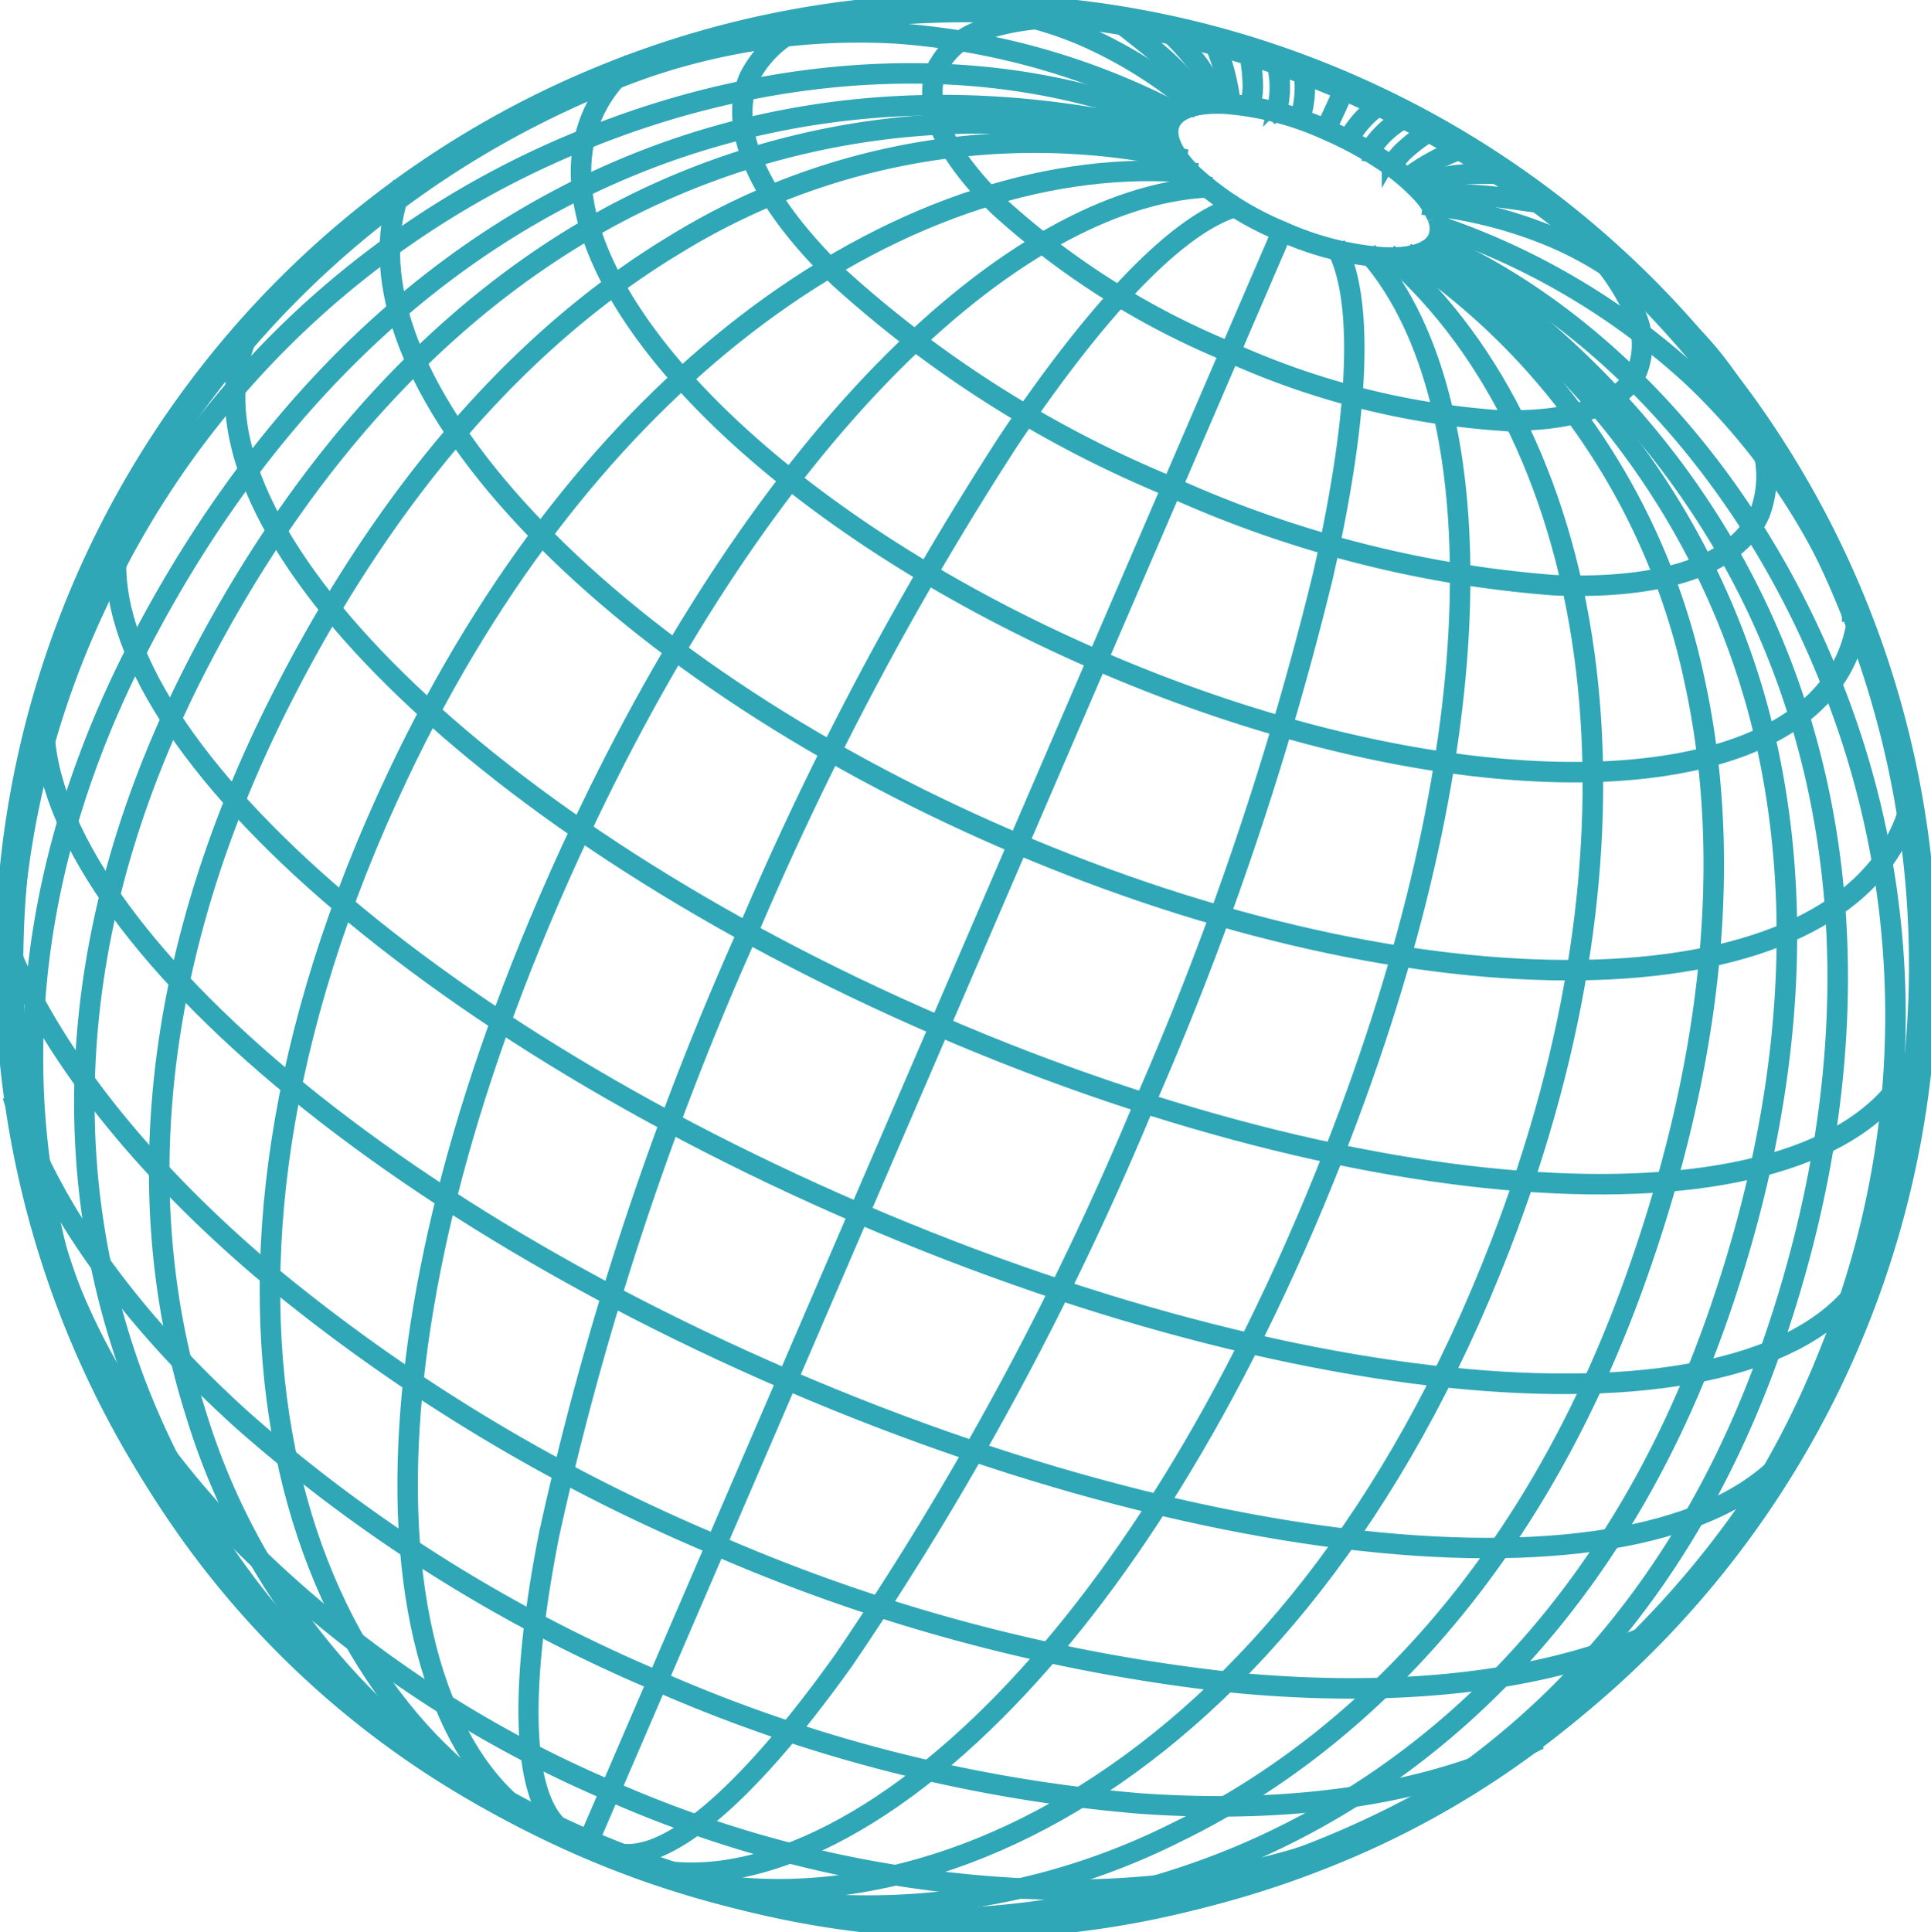 <?xml version="1.0" encoding="UTF-8"?>
<svg xmlns="http://www.w3.org/2000/svg" xmlns:xlink="http://www.w3.org/1999/xlink" width="91.369" height="91.408" viewBox="0 0 91.369 91.408">
  <defs>
    <clipPath id="a">
      <rect width="91.369" height="91.408" fill="#2ea7b7" stroke="#2fa7b7" stroke-width="0.6"></rect>
    </clipPath>
  </defs>
  <g clip-path="url(#a)">
    <path d="M63.972,3.737a45.65,45.65,0,1,1-34.935-.494,45.506,45.506,0,0,1,34.935.494M87.635,29.064a44.907,44.907,0,1,0-.486,34.367,44.766,44.766,0,0,0,.486-34.367" transform="translate(-0.199 0)" fill="#2ea7b7" stroke="#2fa7b7" stroke-width="0.6" fill-rule="evenodd"></path>
    <path d="M262.519,14.423a10.615,10.615,0,0,1,2.2,3.266,3.626,3.626,0,0,1,.093,2.783c-.782,1.815-3.381,2.626-6.949,2.469a37.467,37.467,0,0,1-12.575-3.221,37.471,37.471,0,0,1-10.978-6.928c-2.565-2.486-3.761-4.931-2.979-6.747A3.785,3.785,0,0,1,233.7,4.092a12.239,12.239,0,0,1,4.468-.52l-.014.37a11.87,11.87,0,0,0-4.329.5,3.433,3.433,0,0,0-2.155,1.751c-.715,1.659.444,3.958,2.894,6.333a37.1,37.1,0,0,0,10.868,6.854A37.1,37.1,0,0,0,257.88,22.57c3.41.15,5.876-.587,6.591-2.245a3.269,3.269,0,0,0-.1-2.5,10.259,10.259,0,0,0-2.126-3.147Z" transform="translate(-187.16 -2.881)" fill="#2ea7b7" stroke="#2fa7b7" stroke-width="0.6" fill-rule="evenodd"></path>
    <path d="M302,28.982a4.176,4.176,0,0,1,.865,1.287,1.5,1.5,0,0,1,.034,1.152c-.32.743-1.356,1.076-2.771,1.014a14.463,14.463,0,0,1-4.854-1.242,14.46,14.46,0,0,1-4.237-2.675c-1.017-.986-1.487-1.967-1.166-2.71s1.356-1.076,2.771-1.014a14.461,14.461,0,0,1,4.854,1.242,17.164,17.164,0,0,1,2.573,1.371A10.541,10.541,0,0,1,302,28.982m.52,1.421a3.817,3.817,0,0,0-.791-1.168,10.166,10.166,0,0,0-1.861-1.518,16.8,16.8,0,0,0-2.518-1.341,14.089,14.089,0,0,0-4.725-1.213c-1.256-.055-2.16.2-2.413.791s.179,1.422,1.082,2.3a14.088,14.088,0,0,0,4.127,2.6,14.092,14.092,0,0,0,4.725,1.213c1.256.055,2.16-.2,2.413-.791a1.142,1.142,0,0,0-.038-.871" transform="translate(-234.682 -20.074)" fill="#2ea7b7" stroke="#2fa7b7" stroke-width="0.6" fill-rule="evenodd"></path>
    <path d="M229,15.982a15.241,15.241,0,0,1,3.158,4.686,5.152,5.152,0,0,1,.135,3.953c-1.114,2.585-4.834,3.738-9.949,3.513a53.983,53.983,0,0,1-18.119-4.641,53.982,53.982,0,0,1-15.817-9.982c-3.676-3.563-5.394-7.059-4.28-9.644A5.382,5.382,0,0,1,187.5,1.095a17.577,17.577,0,0,1,6.416-.746l-.014.37a17.216,17.216,0,0,0-6.278.725,5.032,5.032,0,0,0-3.158,2.571c-1.046,2.429.634,5.778,4.2,9.23a53.619,53.619,0,0,0,15.708,9.907,53.613,53.613,0,0,0,17.989,4.612c4.956.218,8.544-.861,9.59-3.29a4.8,4.8,0,0,0-.139-3.672,14.884,14.884,0,0,0-3.085-4.568Z" transform="translate(-148.851 -0.265)" fill="#2ea7b7" stroke="#2fa7b7" stroke-width="0.6" fill-rule="evenodd"></path>
    <path d="M137.783,118.075q-.064.233-.143.458t-.174.445c-1.893,4.394-8.062,6.434-16.505,6.181-8.387-.251-19.038-2.761-29.964-7.469-10.755-4.634-19.8-10.548-25.75-16.394C59.255,95.414,56.381,89.583,58,85.158l.348.128c-1.567,4.275,1.271,9.968,7.156,15.747,5.922,5.815,14.923,11.7,25.638,16.317,10.883,4.69,21.486,7.189,29.829,7.439,8.287.248,14.326-1.718,16.153-5.957q.092-.212.165-.422t.136-.433Z" transform="translate(-46.613 -68.968)" fill="#2ea7b7" stroke="#2fa7b7" stroke-width="0.6" fill-rule="evenodd"></path>
    <path d="M191.09,63.182c2.951,3.476,4.536,9.445,4.21,17.284-.294,7.071-2.142,15.673-5.944,25.35-4.745,12.078-10.448,20.8-16.041,26.4-6.6,6.612-13.072,8.885-17.657,7.212l.128-.348c4.452,1.625,10.774-.624,17.268-7.126,5.56-5.567,11.233-14.245,15.959-26.273,3.785-9.634,5.625-18.2,5.917-25.231.322-7.742-1.23-13.621-4.121-17.027Z" transform="translate(-126.065 -51.17)" fill="#2ea7b7" stroke="#2fa7b7" stroke-width="0.6" fill-rule="evenodd"></path>
    <path d="M138.483,46.021c-4.462.238-9.8,3.148-15.207,8.7-4.912,5.044-9.871,12.261-14.274,21.63-5.5,11.7-7.907,21.779-8.135,29.644-.266,9.185,2.442,15.325,6.681,17.445l-.165.332c-4.365-2.183-7.156-8.446-6.885-17.787.229-7.911,2.65-18.046,8.17-29.79,4.422-9.41,9.406-16.661,14.343-21.731,5.474-5.62,10.9-8.568,15.454-8.811Z" transform="translate(-81.377 -36.972)" fill="#2ea7b7" stroke="#2fa7b7" stroke-width="0.6" fill-rule="evenodd"></path>
    <path d="M186.769,61.9c1.282,2.66.954,8.259-.707,15.528a152.291,152.291,0,0,1-8.59,25.317,146.518,146.518,0,0,1-14.111,26.036c-4.565,6.4-8.626,9.939-11.133,9.144l.112-.353c2.335.741,6.251-2.742,10.719-9.006a146.138,146.138,0,0,0,14.072-25.968,151.941,151.941,0,0,0,8.57-25.252c1.643-7.189,1.979-12.7.735-15.284Z" transform="translate(-123.288 -50.129)" fill="#2ea7b7" stroke="#2fa7b7" stroke-width="0.6" fill-rule="evenodd"></path>
    <path d="M164.184,51.024c-2.731.869-6.508,4.9-10.6,11.031a151.947,151.947,0,0,0-12.468,23.573,146.162,146.162,0,0,0-9.209,28.063c-1.485,7.55-1.326,12.788.816,13.976l-.179.324c-2.3-1.276-2.517-6.658-1-14.372a146.511,146.511,0,0,1,9.232-28.138,152.294,152.294,0,0,1,12.5-23.631c4.142-6.2,7.987-10.284,10.8-11.179Z" transform="translate(-105.747 -41.038)" fill="#2ea7b7" stroke="#2fa7b7" stroke-width="0.6" fill-rule="evenodd"></path>
    <path d="M168.281,76.188q-.067.228-.151.461t-.177.45c-1.919,4.453-7.658,6.746-15.385,6.853-7.678.106-17.334-1.943-27.148-6.171-9.661-4.163-17.7-9.674-22.9-15.249-5.241-5.609-7.629-11.3-5.957-15.771l.347.13c-1.618,4.33.737,9.882,5.88,15.388,5.175,5.539,13.167,11.018,22.782,15.161,9.767,4.209,19.368,6.248,27,6.142,7.578-.1,13.193-2.323,15.049-6.63q.094-.218.17-.429t.143-.439Z" transform="translate(-77.775 -37.87)" fill="#2ea7b7" stroke="#2fa7b7" stroke-width="0.6" fill-rule="evenodd"></path>
    <path d="M204.428,41.871a6.945,6.945,0,0,1-.175,1.1,6.486,6.486,0,0,1-.346,1.037c-1.585,3.679-6.377,5.548-12.843,5.6-6.415.047-14.495-1.695-22.717-5.238s-15.038-8.219-19.409-12.914c-4.406-4.733-6.339-9.5-4.754-13.178a6.552,6.552,0,0,1,.711-1.248,7.3,7.3,0,0,1,.993-1.108l.25.274a6.938,6.938,0,0,0-.943,1.051,6.185,6.185,0,0,0-.671,1.179c-1.521,3.531.38,8.156,4.684,12.779,4.339,4.66,11.11,9.3,19.285,12.826s16.2,5.255,22.568,5.208c6.316-.047,10.984-1.841,12.5-5.372a6.119,6.119,0,0,0,.327-.979,6.552,6.552,0,0,0,.165-1.044Z" transform="translate(-116.329 -12.893)" fill="#2ea7b7" stroke="#2fa7b7" stroke-width="0.6" fill-rule="evenodd"></path>
    <path d="M111.794,162.035q-.063.233-.141.459t-.173.446c-1.894,4.395-8.271,6.346-17.05,5.947-8.721-.4-19.834-3.1-31.27-8.032C51.9,156,42.405,149.895,36.118,143.906c-6.327-6.026-9.413-11.949-7.8-16.381l.348.128c-1.555,4.279,1.492,10.061,7.71,15.984,6.257,5.96,15.716,12.044,26.934,16.877,11.4,4.91,22.462,7.609,31.14,8,8.621.391,14.866-1.486,16.692-5.724q.091-.211.164-.422t.134-.434Z" transform="translate(-22.591 -103.281)" fill="#2ea7b7" stroke="#2fa7b7" stroke-width="0.6" fill-rule="evenodd"></path>
    <path d="M94.326,200.511q-.066.24-.147.473t-.179.46c-1.954,4.535-8.408,6.6-17.263,6.284-8.8-.318-19.985-2.991-31.476-7.942-11.312-4.874-20.834-11.061-27.119-17.156-6.322-6.133-9.377-12.19-7.708-16.76l.348.128c-1.614,4.419,1.4,10.337,7.617,16.366,6.253,6.065,15.736,12.225,27.008,17.082,11.45,4.934,22.59,7.6,31.343,7.913,8.7.315,15.02-1.681,16.908-6.062q.094-.219.17-.436t.14-.448Z" transform="translate(-8.086 -134.335)" fill="#2ea7b7" stroke="#2fa7b7" stroke-width="0.6" fill-rule="evenodd"></path>
    <path d="M78.312,265.706c-5.166,2.358-12.129,3.12-19.919,2.377a84.14,84.14,0,0,1-24.843-6.627,84.6,84.6,0,0,1-21.433-13.118C6.289,243.333,2.02,237.9,0,232.623l.346-.132c2,5.215,6.229,10.6,12.011,15.565A84.228,84.228,0,0,0,33.7,261.115a83.768,83.768,0,0,0,24.732,6.6c7.727.736,14.625-.015,19.73-2.345Z" transform="translate(0 -188.291)" fill="#2ea7b7" stroke="#2fa7b7" stroke-width="0.6" fill-rule="evenodd"></path>
    <path d="M74.825,304.347c-4.889,2.479-11.411,3.433-18.66,2.924a71.81,71.81,0,0,1-22.994-5.829A72.183,72.183,0,0,1,13.547,289.1c-5.294-4.776-9.121-10.023-10.854-15.175l.351-.117c1.712,5.09,5.5,10.283,10.751,15.018A71.808,71.808,0,0,0,33.318,301.1a71.438,71.438,0,0,0,22.874,5.8c7.184.5,13.638-.437,18.466-2.885Z" transform="translate(-2.181 -221.755)" fill="#2ea7b7" stroke="#2fa7b7" stroke-width="0.6" fill-rule="evenodd"></path>
    <path d="M76.386,327.59c-4.854,3.092-11.151,4.633-18.033,4.625a55.23,55.23,0,0,1-21.517-4.658,55.448,55.448,0,0,1-17.8-12.065c-4.692-4.843-7.948-10.314-9.211-15.837l.361-.083c1.247,5.456,4.47,10.867,9.116,15.662a55.076,55.076,0,0,0,17.685,11.982,54.853,54.853,0,0,0,21.37,4.628c6.814.008,13.042-1.513,17.833-4.565Z" transform="translate(-7.955 -242.619)" fill="#2ea7b7" stroke="#2fa7b7" stroke-width="0.6" fill-rule="evenodd"></path>
    <path d="M192.054,63.349C196.908,67.639,200.3,74.487,201.3,83c.909,7.684-.122,16.729-3.767,26.478q-.153.41-.316.83c-4.968,12.844-12.181,21.338-19.709,26.042-7.548,4.716-15.418,5.624-21.673,3.285l-.2-.075.134-.345.192.073c6.15,2.3,13.9,1.4,21.346-3.252,7.466-4.665,14.624-13.1,19.561-25.862q.156-.4.314-.826c3.623-9.689,4.648-18.674,3.746-26.3-1-8.42-4.338-15.186-9.125-19.417Z" transform="translate(-126.052 -51.305)" fill="#2ea7b7" stroke="#2fa7b7" stroke-width="0.6" fill-rule="evenodd"></path>
    <path d="M109.982,42.016c-6.363-.573-13.575,1.644-20.379,6.7C83.438,53.3,77.611,60.22,73.057,69.507q-.2.406-.385.8c-5.885,12.354-7.1,23.349-5.363,31.98,1.733,8.607,6.4,14.858,12.3,17.749l.185.09-.159.334-.189-.091c-6-2.94-10.741-9.283-12.5-18.009-1.752-8.7-.531-19.779,5.391-32.211q.194-.406.386-.8C77.306,60,83.172,53.039,89.381,48.422c6.879-5.116,14.183-7.356,20.635-6.775Z" transform="translate(-53.624 -33.657)" fill="#2ea7b7" stroke="#2fa7b7" stroke-width="0.6" fill-rule="evenodd"></path>
    <path d="M192.893,62.851a32.6,32.6,0,0,1,13.529,20.281c1.828,8.4.868,18.13-2.878,28.532q-.327.909-.681,1.8c-4.882,12.344-12.658,20.219-21.122,24.322a32.735,32.735,0,0,1-25.272,1.683q-.413-.149-.835-.316l.137-.344q.4.159.824.311a32.363,32.363,0,0,0,24.985-1.668c8.386-4.066,16.095-11.876,20.94-24.125q.345-.873.677-1.793c3.721-10.334,4.678-20,2.864-28.326a32.241,32.241,0,0,0-13.378-20.056Z" transform="translate(-126.046 -50.902)" fill="#2ea7b7" stroke="#2fa7b7" stroke-width="0.6" fill-rule="evenodd"></path>
    <path d="M87.107,35.68a32.239,32.239,0,0,0-23.766,4.052c-7.3,4.4-13.666,11.734-18.621,21.536q-.441.873-.838,1.723c-5.576,11.935-5.958,22.9-3.153,31.789a32.363,32.363,0,0,0,15.948,19.3q.4.2.792.386l-.156.336q-.412-.192-.8-.39A32.734,32.734,0,0,1,40.375,94.892c-2.831-8.97-2.448-20.03,3.171-32.056q.407-.871.843-1.734c4.987-9.866,11.4-17.25,18.761-21.688a32.6,32.6,0,0,1,24.033-4.1Z" transform="translate(-31.301 -28.007)" fill="#2ea7b7" stroke="#2fa7b7" stroke-width="0.6" fill-rule="evenodd"></path>
    <path d="M193.421,62.034a37.446,37.446,0,0,1,15.91,21.445c2.426,8.757,1.808,18.754-1.865,29.213q-.388,1.1-.817,2.178c-4.83,12.091-12.956,19.631-22.007,23.4a38.785,38.785,0,0,1-27.552.772q-.729-.256-1.46-.548l.138-.343q.707.282,1.445.542a38.411,38.411,0,0,0,27.287-.765c8.964-3.734,17.015-11.208,21.805-23.2q.419-1.05.811-2.164c3.647-10.386,4.263-20.307,1.857-28.99a37.082,37.082,0,0,0-15.757-21.236Z" transform="translate(-126.043 -50.24)" fill="#2ea7b7" stroke="#2fa7b7" stroke-width="0.6" fill-rule="evenodd"></path>
    <path d="M71.569,31.344a36.748,36.748,0,0,0-26.126,3.133c-7.931,4.223-14.685,11.5-19.736,21.3q-.541,1.049-1.016,2.075c-5.425,11.716-5.327,22.7-1.884,31.781a38.413,38.413,0,0,0,18.186,20.358q.7.358,1.387.678l-.155.336q-.714-.331-1.4-.685A38.785,38.785,0,0,1,22.461,89.768C18.985,80.6,18.884,69.516,24.354,57.7q.486-1.049,1.022-2.09c5.086-9.867,11.893-17.2,19.893-21.46a37.111,37.111,0,0,1,26.384-3.167Z" transform="translate(-16.213 -24.208)" fill="#2ea7b7" stroke="#2fa7b7" stroke-width="0.6" fill-rule="evenodd"></path>
    <path d="M193.888,60.358c8.881,5.737,14.694,13.446,17.444,22.281,2.823,9.068,2.416,19.319-1.215,29.836q-.415,1.2-.883,2.366c-4.795,11.935-13.142,19.268-22.571,22.831a43.19,43.19,0,0,1-29.044.207q-1-.344-1.988-.743l.138-.343q.965.388,1.971.735a42.817,42.817,0,0,0,28.793-.2c9.338-3.529,17.607-10.795,22.359-22.623q.457-1.137.876-2.349c3.6-10.442,4.01-20.613,1.211-29.605C208.254,74,202.492,66.357,193.687,60.67Z" transform="translate(-126.043 -48.883)" fill="#2ea7b7" stroke="#2fa7b7" stroke-width="0.6" fill-rule="evenodd"></path>
    <path d="M61.085,26.868C50.931,24.381,41.5,25.461,33.335,29.5,24.9,33.67,17.823,41,12.7,50.816q-.593,1.137-1.106,2.25C6.257,64.643,6.655,75.643,10.5,84.854a42.816,42.816,0,0,0,19.628,21.067q.944.493,1.888.928l-.154.336q-.97-.447-1.906-.935A43.191,43.191,0,0,1,10.162,85c-3.886-9.3-4.29-20.4,1.092-32.086q.524-1.138,1.113-2.267c5.164-9.887,12.3-17.271,20.8-21.477,8.241-4.077,17.761-5.168,28-2.66Z" transform="translate(-5.854 -20.385)" fill="#2ea7b7" stroke="#2fa7b7" stroke-width="0.6" fill-rule="evenodd"></path>
    <path d="M194.044,59.484c8.2,3.664,15.1,11.45,18.85,21.006a42.541,42.541,0,0,1,.836,29.193q-.44,1.3-.948,2.555a42.559,42.559,0,0,1-23.82,23.943,45.424,45.424,0,0,1-31.2,1.039q-1.071-.364-2.135-.792l.14-.343q1.034.417,2.115.784a45.05,45.05,0,0,0,30.943-1.032A42.2,42.2,0,0,0,212.439,112.1q.5-1.229.94-2.536a42.168,42.168,0,0,0-.829-28.938c-3.711-9.468-10.541-17.181-18.656-20.8Z" transform="translate(-126.039 -48.175)" fill="#2ea7b7" stroke="#2fa7b7" stroke-width="0.6" fill-rule="evenodd"></path>
    <path d="M56.516,19.956c-8.169-3.393-18.358-2.967-27.7.9A43.027,43.027,0,0,0,7.171,40.377Q6.526,41.6,5.974,42.8A42.2,42.2,0,0,0,4.939,76.27a45.05,45.05,0,0,0,20.5,23.2q1.008.533,2.022,1l-.153.337q-1.041-.478-2.042-1.007A45.424,45.424,0,0,1,4.6,76.406,42.558,42.558,0,0,1,5.637,42.649Q6.2,41.416,6.843,40.2A43.4,43.4,0,0,1,28.67,20.512c9.434-3.9,19.728-4.328,27.988-.9Z" transform="translate(-1.299 -14.004)" fill="#2ea7b7" stroke="#2fa7b7" stroke-width="0.6" fill-rule="evenodd"></path>
    <rect width="83.076" height="0.371" transform="translate(27.62 87.17) rotate(-66.689)" fill="#2ea7b7" stroke="#2fa7b7" stroke-width="0.6"></rect>
    <path d="M179.46,11.239a33.666,33.666,0,0,0-13.218-3.765A31.133,31.133,0,0,0,153.033,9.6l-.132-.346A31.5,31.5,0,0,1,166.265,7.1a34.035,34.035,0,0,1,13.363,3.8Z" transform="translate(-123.832 -5.707)" fill="#2ea7b7" stroke="#2fa7b7" stroke-width="0.6" fill-rule="evenodd"></path>
    <path d="M358.406,55.521a34.03,34.03,0,0,1,11.943,7.1,31.5,31.5,0,0,1,7.615,11.191l-.342.142A31.136,31.136,0,0,0,370.1,62.891a33.67,33.67,0,0,0-11.815-7.022Z" transform="translate(-290.167 -44.966)" fill="#2ea7b7" stroke="#2fa7b7" stroke-width="0.6" fill-rule="evenodd"></path>
    <path d="M241.975.989A17.223,17.223,0,0,1,247.458,2.4a21.587,21.587,0,0,1,5.159,3.261l-.238.284a21.215,21.215,0,0,0-5.068-3.206,16.859,16.859,0,0,0-5.368-1.383Z" transform="translate(-195.946 -0.801)" fill="#2ea7b7" stroke="#2fa7b7" stroke-width="0.6" fill-rule="evenodd"></path>
    <path d="M365.882,54.853a16.59,16.59,0,0,0-4.619-2.905,20.89,20.89,0,0,0-5.722-1.459l.043-.368a21.255,21.255,0,0,1,5.823,1.487,16.96,16.96,0,0,1,4.72,2.969Z" transform="translate(-287.948 -40.591)" fill="#2ea7b7" stroke="#2fa7b7" stroke-width="0.6" fill-rule="evenodd"></path>
    <path d="M289.427,6.173a13.663,13.663,0,0,1,1.537,1.664,4.759,4.759,0,0,1,.895,1.878l-.363.076a4.4,4.4,0,0,0-.829-1.733,13.345,13.345,0,0,0-1.5-1.616Z" transform="translate(-234.196 -4.999)" fill="#2ea7b7" stroke="#2fa7b7" stroke-width="0.6" fill-rule="evenodd"></path>
    <path d="M356.938,42.646a13.181,13.181,0,0,0-2.168.022,4.332,4.332,0,0,0-1.8.578l-.194-.316a4.687,4.687,0,0,1,1.95-.63,13.437,13.437,0,0,1,2.231-.025Z" transform="translate(-285.708 -34.211)" fill="#2ea7b7" stroke="#2fa7b7" stroke-width="0.6" fill-rule="evenodd"></path>
    <path d="M278.356,4.879c.147.121.344.275.561.446,1.117.875,2.8,2.2,3.23,3.4l-.349.124c-.39-1.1-2.027-2.383-3.109-3.232-.21-.165-.4-.313-.568-.452Z" transform="translate(-225.246 -3.951)" fill="#2ea7b7" stroke="#2fa7b7" stroke-width="0.6" fill-rule="evenodd"></path>
    <path d="M360.549,48.245c-.214-.027-.448-.062-.708-.1-1.339-.2-3.363-.5-4.414-.04l-.149-.339c1.149-.508,3.237-.195,4.618.013.27.04.513.077.7.1Z" transform="translate(-287.735 -38.461)" fill="#2ea7b7" stroke="#2fa7b7" stroke-width="0.6" fill-rule="evenodd"></path>
    <path d="M301.444,9.775a9.371,9.371,0,0,1,.515,1.417,10.587,10.587,0,0,1,.3,1.527l-.368.045a10.218,10.218,0,0,0-.286-1.473,8.99,8.99,0,0,0-.495-1.362Z" transform="translate(-243.863 -7.917)" fill="#2ea7b7" stroke="#2fa7b7" stroke-width="0.6" fill-rule="evenodd"></path>
    <path d="M352.629,36.36a8.856,8.856,0,0,0-1.309.567,10.07,10.07,0,0,0-1.247.791l-.22-.3a10.456,10.456,0,0,1,1.294-.82,9.248,9.248,0,0,1,1.363-.59Z" transform="translate(-283.34 -29.164)" fill="#2ea7b7" stroke="#2fa7b7" stroke-width="0.6" fill-rule="evenodd"></path>
    <path d="M310.191,12.432a8.179,8.179,0,0,1,.2,1.781,3.666,3.666,0,0,1-.147.938l-.359-.094a3.358,3.358,0,0,0,.136-.853,7.842,7.842,0,0,0-.194-1.7Z" transform="translate(-250.925 -10.069)" fill="#2ea7b7" stroke="#2fa7b7" stroke-width="0.6" fill-rule="evenodd"></path>
    <path d="M347.68,31.782a7.73,7.73,0,0,0-1.347,1.009,3.312,3.312,0,0,0-.518.674l-.315-.2a3.607,3.607,0,0,1,.572-.741,8.081,8.081,0,0,1,1.411-1.06Z" transform="translate(-279.816 -25.485)" fill="#2ea7b7" stroke="#2fa7b7" stroke-width="0.6" fill-rule="evenodd"></path>
    <path d="M316.929,14.556a4.7,4.7,0,0,1,.09,2.372c-.012.061-.137-.01-.078.043l-.248.275c-.1-.089-.075-.2-.036-.392a4.349,4.349,0,0,0-.083-2.2Z" transform="translate(-256.388 -11.789)" fill="#2ea7b7" stroke="#2fa7b7" stroke-width="0.6" fill-rule="evenodd"></path>
    <path d="M342.531,28.431a4.28,4.28,0,0,0-1.627,1.425c-.111.158-.176.251-.307.241l.028-.37c.079.006-.058-.035-.024-.084A4.622,4.622,0,0,1,342.36,28.1Z" transform="translate(-275.843 -22.76)" fill="#2ea7b7" stroke="#2fa7b7" stroke-width="0.6" fill-rule="evenodd"></path>
    <path d="M322.383,19.552a4.732,4.732,0,0,0,.2-2.385l.36-.085a5.129,5.129,0,0,1-.212,2.584Z" transform="translate(-261.094 -13.834)" fill="#2ea7b7" stroke="#2fa7b7" stroke-width="0.6" fill-rule="evenodd"></path>
    <path d="M334.42,26.766a5.056,5.056,0,0,1,1.709-1.9l.181.323a4.651,4.651,0,0,0-1.566,1.756Z" transform="translate(-270.842 -20.137)" fill="#2ea7b7" stroke="#2fa7b7" stroke-width="0.6" fill-rule="evenodd"></path>
    <path d="M329.065,22.585q.662-1.376.826-1.824a1.093,1.093,0,0,0,.043-.136c.006-.031.042-.016.079.016l.085.017.008-.04-.06-.191a.2.2,0,0,1,.1-.006q.2.038.151.277a1.4,1.4,0,0,1-.058.191q-.168.462-.84,1.856Zm1.033-1.927.022,0c-.018-.056-.011-.06-.021,0Zm-.085-.017a.4.4,0,0,1,.072.081l.013-.064Zm.072.081,0,0,.012-.066Zm0,0c.014.022.022.042.017.053a.388.388,0,0,1,.052,0l-.036-.114Z" transform="translate(-266.505 -16.536)" fill="#2ea7b7" stroke="#2fa7b7" stroke-width="0.6" fill-rule="evenodd"></path>
  </g>
</svg>
